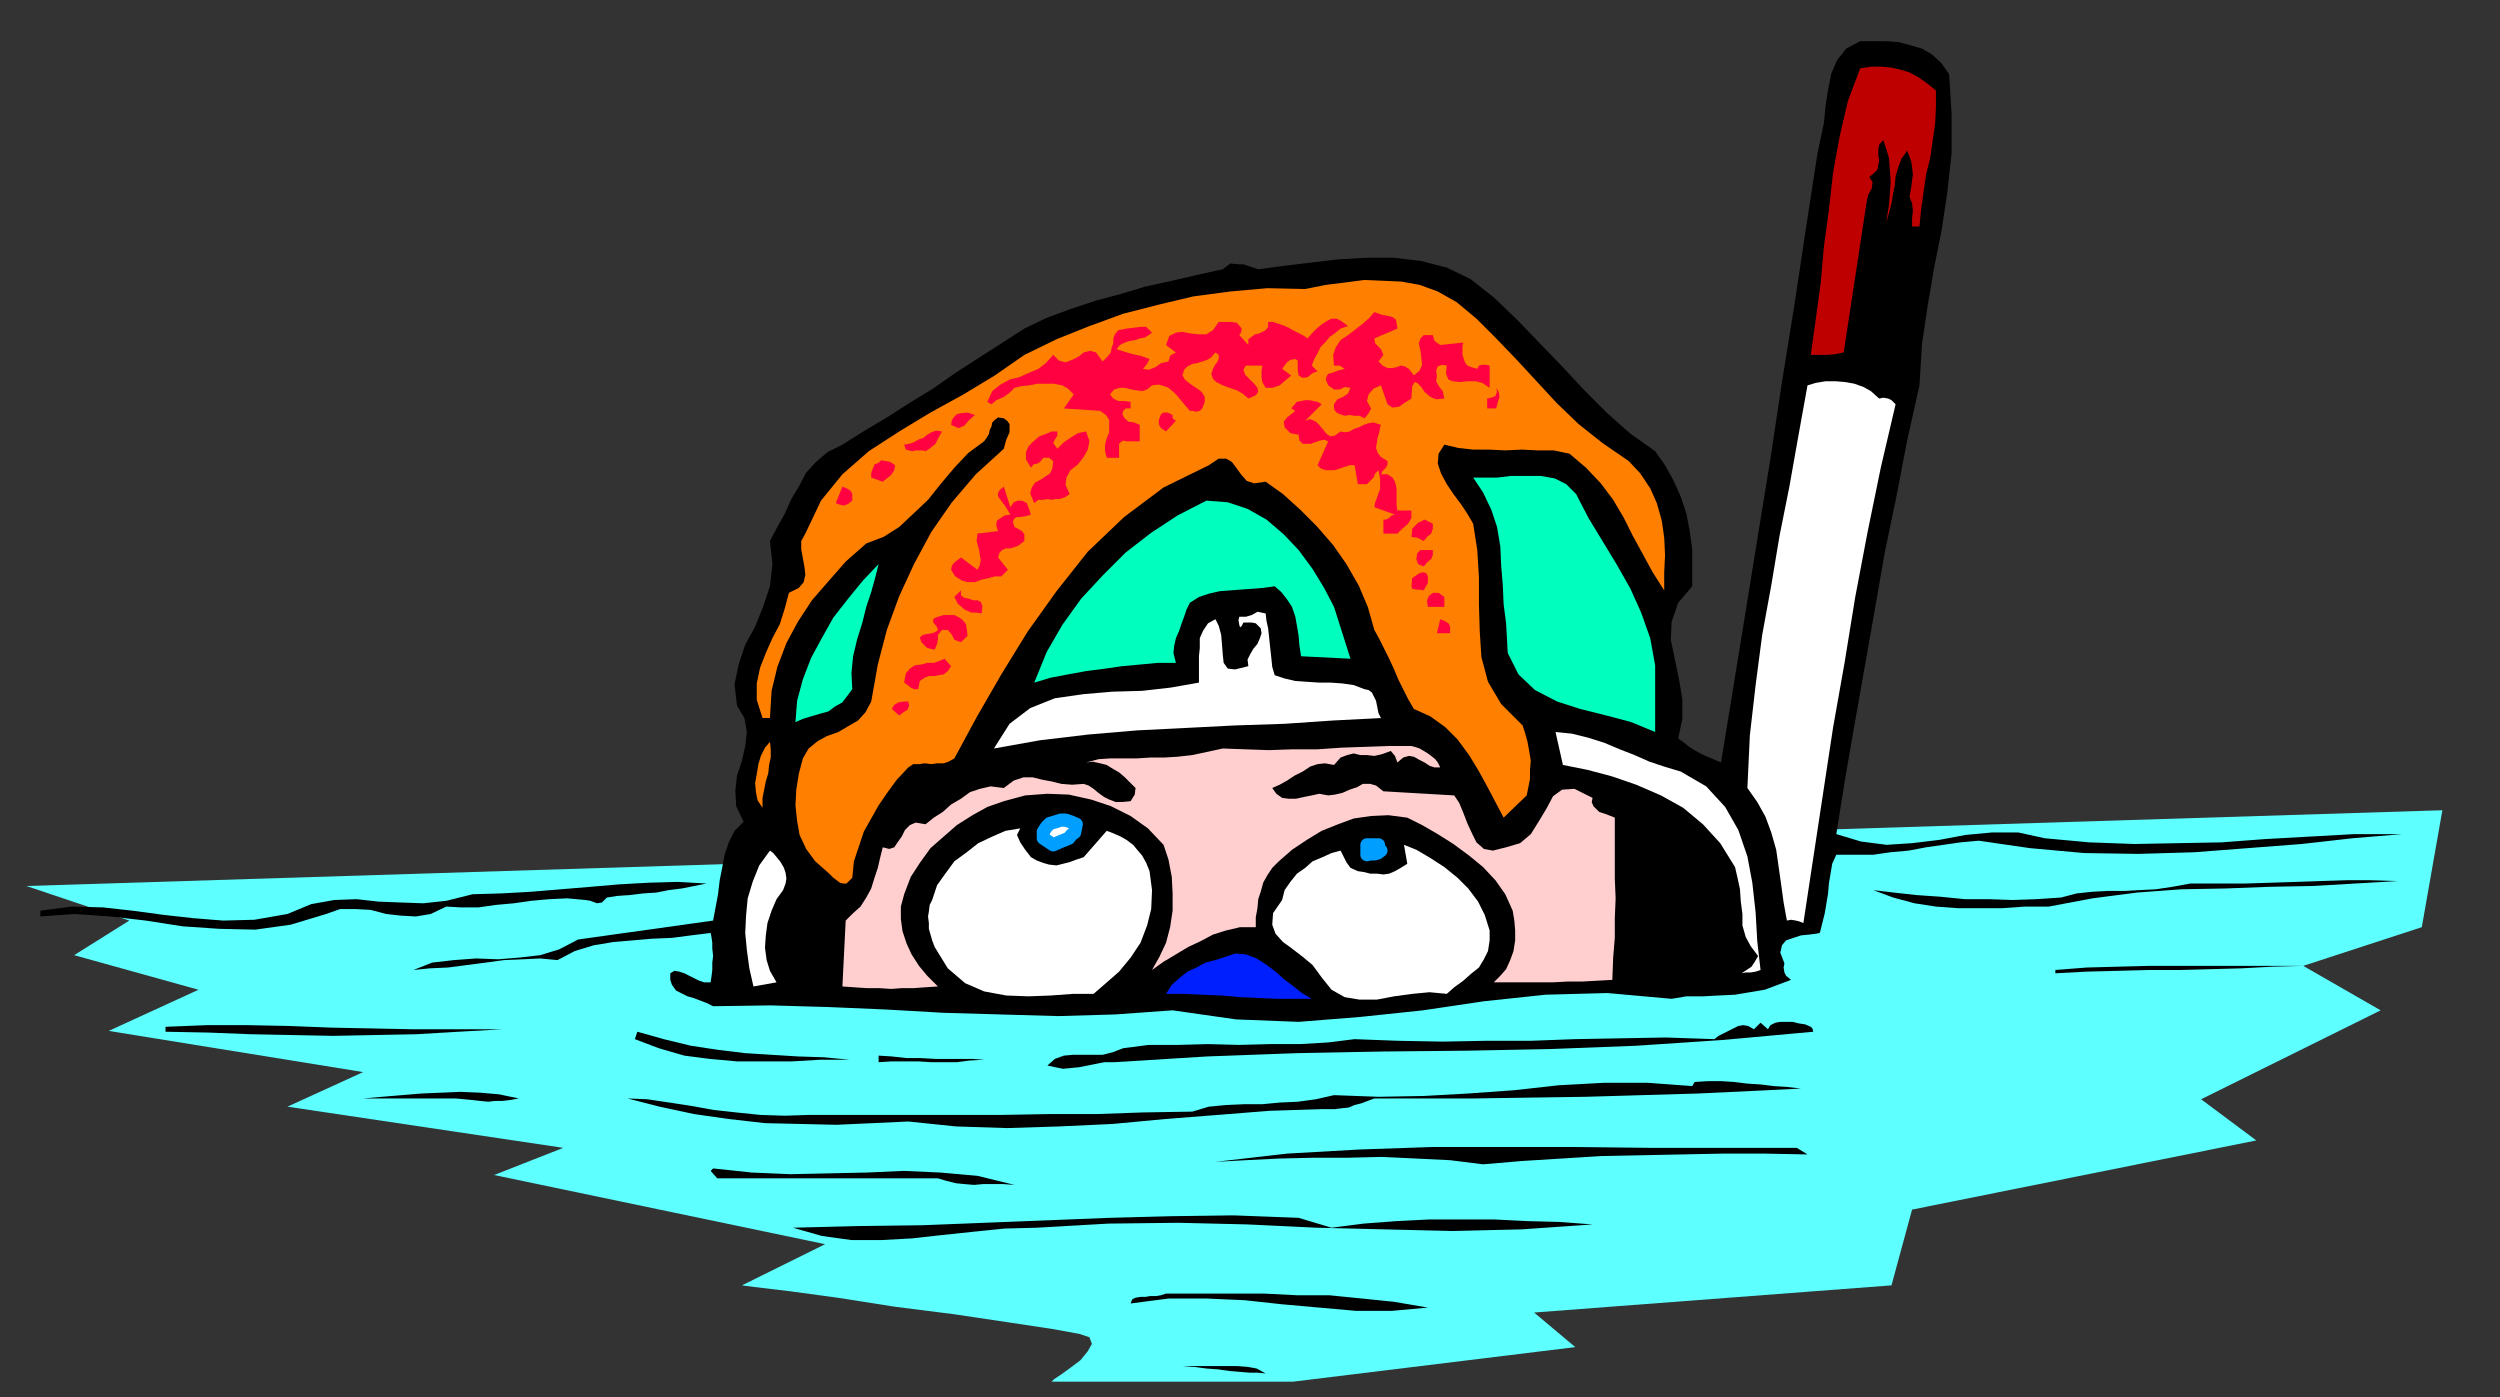 <?xml version="1.0" encoding="UTF-8" standalone="no"?>
<svg
   xmlns:dc="http://purl.org/dc/elements/1.1/"
   xmlns:cc="http://creativecommons.org/ns#"
   xmlns:rdf="http://www.w3.org/1999/02/22-rdf-syntax-ns#"
   xmlns:svg="http://www.w3.org/2000/svg"
   xmlns="http://www.w3.org/2000/svg"
   xmlns:sodipodi="http://sodipodi.sourceforge.net/DTD/sodipodi-0.dtd"
   xmlns:inkscape="http://www.inkscape.org/namespaces/inkscape"
   version="1.0"
   width="129.808mm"
   height="72.553mm"
   id="svg111"
   sodipodi:docname="GC001277.WMF">
  <rect width="100%" height="100%" fill="#333333" stroke="none"/>
  <sodipodi:namedview
     pagecolor="#ffffff"
     bordercolor="#666666"
     borderopacity="1"
     objecttolerance="10"
     gridtolerance="10"
     guidetolerance="10"
     inkscape:pageopacity="0"
     inkscape:pageshadow="2"
     inkscape:window-width="640"
     inkscape:window-height="480"
     id="namedview113" />
  <defs
     id="defs3">
    <pattern
       id="WMFhbasepattern"
       patternUnits="userSpaceOnUse"
       width="6"
       height="6"
       x="0"
       y="0" />
  </defs>
  <path
     style="fill:#5effff;fill-rule:evenodd;fill-opacity:1;stroke:none;"
     d="  M 5.171,173.873   L 479.305,159.006   L 475.265,181.952   L 451.995,189.547   L 467.185,198.273   L 431.956,215.725   L 442.784,223.804   L 375.235,237.378   L 371.195,252.245   L 301.06,257.577   L 309.14,264.364   L 253.712,271.151   L 206.363,271.151   L 206.848,270.666   L 208.302,269.696   L 210.08,268.404   L 212.019,266.949   L 213.473,265.172   L 214.281,263.718   L 213.797,262.425   L 211.857,261.778   L 206.525,260.809   L 197.96,259.516   L 187.133,257.9   L 175.659,256.446   L 164.347,254.668   L 154.813,253.376   L 148.025,252.568   L 145.601,252.245   L 161.923,244.165   L 96.96,230.591   L 110.534,225.259   L 56.398,217.179   L 71.266,210.392   L 21.331,202.313   L 38.946,194.233   L 14.544,187.446   L 25.371,180.659   L 5.171,173.873  z "
     id="path5" />
  <path
     style="fill:#000000;fill-rule:evenodd;fill-opacity:1;stroke:none;"
     d="  M 382.507,14.543   L 382.992,22.3   L 382.992,30.056   L 382.184,37.489   L 381.052,45.084   L 379.598,52.356   L 378.305,59.95   L 377.174,67.545   L 376.689,75.625   L 374.265,86.452   L 372.164,97.44   L 369.902,108.266   L 367.963,119.416   L 366.024,130.404   L 364.084,141.393   L 362.145,152.542   L 360.368,163.692   L 365.216,165.147   L 370.225,165.793   L 375.235,165.47   L 380.568,164.823   L 385.739,163.854   L 390.91,163.369   L 396.081,163.369   L 401.252,164.5   L 409.979,165.308   L 418.867,165.631   L 427.432,165.47   L 435.996,165.308   L 444.561,164.662   L 453.287,164.177   L 462.014,163.692   L 471.387,163.692   L 461.691,164.5   L 451.671,165.631   L 441.168,166.439   L 430.664,167.247   L 419.675,167.571   L 409.009,167.409   L 398.344,166.439   L 388.324,164.985   L 384.769,165.308   L 381.376,165.793   L 377.982,166.278   L 374.588,166.924   L 371.033,167.247   L 367.64,167.732   L 363.923,167.732   L 360.368,167.732   L 359.56,169.51   L 359.236,171.449   L 358.913,173.388   L 358.752,175.327   L 358.428,177.266   L 358.105,179.205   L 357.62,181.144   L 357.136,183.083   L 356.328,183.245   L 355.035,183.406   L 353.419,183.568   L 351.964,184.053   L 350.51,184.538   L 349.702,185.507   L 349.379,186.962   L 350.187,189.062   L 350.025,189.87   L 350.187,190.84   L 350.51,191.486   L 351.48,192.294   L 348.894,193.264   L 346.308,194.233   L 343.4,194.718   L 340.491,195.203   L 337.259,195.364   L 334.188,195.526   L 330.956,195.526   L 328.048,196.011   L 315.443,194.88   L 303.323,195.203   L 291.203,196.495   L 279.244,198.273   L 266.963,199.566   L 254.843,200.535   L 242.561,200.05   L 230.118,198.273   L 218.806,199.081   L 207.656,199.404   L 196.344,199.081   L 185.193,198.758   L 173.881,198.111   L 162.569,197.627   L 151.257,197.303   L 139.945,197.465   L 138.653,196.819   L 137.36,196.334   L 136.067,195.849   L 134.936,195.526   L 133.643,194.88   L 132.673,194.395   L 131.865,193.264   L 131.542,192.294   L 131.542,191.001   L 132.35,190.517   L 133.32,190.678   L 134.289,191.001   L 135.259,191.486   L 136.229,191.971   L 137.198,192.456   L 138.168,192.779   L 139.461,192.779   L 139.622,191.648   L 139.784,190.355   L 139.784,188.901   L 139.945,187.608   L 139.784,186.154   L 139.784,185.022   L 139.622,183.891   L 139.461,183.083   L 135.582,183.568   L 131.865,184.053   L 127.987,184.214   L 124.27,184.538   L 120.392,184.861   L 116.513,185.507   L 112.797,186.638   L 109.403,188.416   L 106.009,188.093   L 102.616,188.254   L 98.899,188.416   L 95.344,188.901   L 91.627,189.385   L 87.91,189.87   L 84.355,190.032   L 81.123,190.355   L 84.84,188.901   L 89.041,188.416   L 93.405,188.093   L 97.768,188.254   L 101.808,187.931   L 106.009,187.446   L 109.726,186.315   L 113.443,184.376   L 139.945,180.659   L 140.43,178.074   L 140.915,175.489   L 141.238,172.741   L 141.723,170.318   L 142.208,167.732   L 143.016,165.308   L 144.147,163.046   L 145.925,161.268   L 144.47,158.198   L 144.309,155.128   L 144.632,152.219   L 145.601,149.311   L 146.248,146.402   L 146.571,143.655   L 146.086,140.908   L 144.632,138.484   L 144.147,134.283   L 144.955,130.404   L 146.248,126.526   L 148.187,122.971   L 149.803,118.931   L 151.096,115.053   L 151.581,110.69   L 151.096,106.166   L 152.55,103.419   L 154.005,100.833   L 155.297,97.925   L 156.752,95.501   L 158.206,92.754   L 160.145,90.653   L 162.408,88.714   L 165.317,87.259   L 169.68,84.512   L 174.043,81.927   L 178.568,79.018   L 183.093,76.271   L 187.456,73.201   L 191.981,70.292   L 196.505,67.384   L 201.03,64.475   L 205.393,62.374   L 210.241,60.597   L 215.089,58.981   L 219.937,57.688   L 224.785,56.234   L 229.957,55.103   L 234.805,53.972   L 239.976,52.84   L 241.43,51.709   L 243.208,51.871   L 244.016,51.871   L 244.985,52.194   L 245.955,52.517   L 246.925,52.84   L 251.773,52.194   L 257.105,51.548   L 262.6,50.901   L 268.256,50.578   L 273.588,50.578   L 278.921,51.225   L 283.931,52.517   L 288.617,54.78   L 293.304,58.496   L 297.828,62.859   L 302.192,67.384   L 306.716,72.07   L 310.918,76.594   L 315.281,80.957   L 319.806,84.997   L 324.816,88.552   L 326.755,91.299   L 328.371,94.208   L 329.825,97.44   L 330.956,100.833   L 331.603,104.227   L 332.088,107.782   L 332.088,111.337   L 332.088,115.053   L 329.34,118.285   L 328.048,122.002   L 327.886,125.557   L 328.694,129.435   L 329.502,133.313   L 330.148,137.191   L 330.148,141.069   L 329.34,144.948   L 330.31,145.594   L 331.28,146.402   L 332.249,147.048   L 333.38,147.695   L 334.35,148.18   L 335.481,148.664   L 336.612,149.149   L 337.744,149.634   L 340.168,134.767   L 342.592,119.901   L 345.016,104.873   L 347.44,90.007   L 349.702,74.979   L 352.126,59.95   L 354.388,44.922   L 356.651,30.218   L 357.297,27.147   L 357.944,24.077   L 358.267,20.684   L 358.752,17.613   L 359.398,14.382   L 360.529,11.796   L 362.307,9.534   L 365.054,8.08   L 367.478,8.08   L 370.064,8.08   L 372.488,8.241   L 374.912,8.888   L 377.174,9.534   L 379.113,10.665   L 380.891,12.281   L 382.507,14.543  z "
     id="path7" />
  <path
     style="fill:#bf0000;fill-rule:evenodd;fill-opacity:1;stroke:none;"
     d="  M 379.921,17.775   L 379.921,21.007   L 379.76,24.239   L 379.275,27.632   L 378.79,31.026   L 377.982,34.257   L 377.497,37.651   L 377.012,41.044   L 376.689,44.438   L 375.235,44.438   L 375.235,42.822   L 375.396,41.367   L 375.235,39.913   L 374.75,38.62   L 374.912,37.651   L 375.073,36.681   L 375.235,35.389   L 375.396,34.257   L 375.235,32.803   L 375.073,31.672   L 374.588,30.379   L 374.265,29.571   L 373.134,31.187   L 372.488,32.965   L 372.003,34.581   L 371.841,36.358   L 371.518,37.974   L 371.195,39.913   L 370.71,41.691   L 370.225,43.63   L 370.387,42.175   L 370.71,40.236   L 370.872,37.974   L 371.033,35.712   L 370.872,33.288   L 370.71,31.026   L 370.064,28.925   L 369.579,27.471   L 368.771,28.44   L 368.609,29.41   L 368.609,30.379   L 368.771,31.51   L 368.609,32.318   L 368.448,33.288   L 367.801,33.934   L 366.832,34.742   L 367.478,35.712   L 367.316,37.004   L 366.67,38.136   L 366.347,39.428   L 361.822,69.161   L 360.206,69.484   L 358.59,69.646   L 356.812,69.646   L 355.358,69.646   L 356.328,62.698   L 357.297,55.588   L 357.944,48.316   L 358.913,41.206   L 359.721,33.934   L 361.014,26.824   L 362.63,19.876   L 365.054,13.412   L 367.155,13.089   L 369.256,13.089   L 371.195,13.251   L 373.134,13.735   L 374.75,14.22   L 376.528,15.19   L 378.144,16.321   L 379.921,17.775  z "
     id="path9" />
  <path
     style="fill:#ff8000;fill-rule:evenodd;fill-opacity:1;stroke:none;"
     d="  M 319.644,90.491   L 321.907,92.915   L 323.846,95.824   L 325.139,98.732   L 326.108,102.126   L 326.593,105.519   L 326.755,108.913   L 326.593,112.306   L 326.593,115.861   L 324.331,112.306   L 322.392,108.751   L 320.452,105.196   L 318.675,101.641   L 316.574,98.086   L 314.15,94.854   L 311.241,91.784   L 308.009,89.037   L 304.939,88.391   L 301.868,88.391   L 298.636,88.229   L 295.404,88.391   L 292.172,88.229   L 289.102,88.229   L 286.193,87.906   L 283.446,87.259   L 282.315,89.037   L 282.153,90.976   L 282.8,92.915   L 283.931,95.016   L 285.224,96.955   L 286.678,98.894   L 287.971,100.833   L 289.102,102.772   L 289.91,107.943   L 290.233,113.276   L 290.233,118.608   L 290.395,123.941   L 290.718,128.95   L 292.011,133.798   L 294.596,138.161   L 298.798,142.362   L 299.283,143.817   L 299.768,145.594   L 300.091,147.372   L 300.414,149.311   L 300.252,151.088   L 300.252,152.866   L 299.929,154.482   L 299.606,156.098   L 295.081,160.46   L 293.465,157.39   L 291.849,154.32   L 290.072,151.088   L 288.294,148.18   L 286.032,145.109   L 283.608,142.685   L 280.699,140.585   L 277.467,139.13   L 276.336,137.191   L 275.366,135.252   L 274.396,133.313   L 273.588,131.374   L 272.619,129.273   L 271.649,127.334   L 270.68,125.395   L 269.71,123.618   L 268.417,119.093   L 266.64,114.892   L 264.216,110.69   L 261.63,106.974   L 258.398,103.257   L 255.166,100.025   L 251.773,96.955   L 248.379,94.531   L 246.117,94.854   L 244.662,94.37   L 243.531,93.077   L 242.723,91.946   L 241.753,90.653   L 240.622,90.007   L 239.168,90.007   L 237.229,91.299   L 228.341,95.662   L 220.584,101.48   L 213.473,108.266   L 207.333,116.023   L 201.677,123.941   L 196.505,132.344   L 191.657,140.746   L 187.294,148.826   L 186.163,149.472   L 185.193,149.795   L 183.901,149.795   L 182.769,149.957   L 181.477,149.795   L 180.345,149.957   L 179.214,149.957   L 178.245,150.603   L 175.982,153.027   L 174.205,155.451   L 172.427,158.037   L 170.973,160.622   L 169.518,163.208   L 168.549,166.116   L 167.579,169.025   L 167.256,172.257   L 166.609,172.903   L 166.125,173.388   L 165.478,173.388   L 164.832,173.226   L 163.539,172.257   L 162.731,171.449   L 159.984,169.025   L 158.206,166.601   L 156.913,163.854   L 156.429,161.107   L 156.105,158.037   L 156.267,154.966   L 156.752,151.896   L 157.56,148.826   L 158.691,146.887   L 160.469,145.432   L 162.246,144.463   L 164.509,143.655   L 166.448,142.524   L 168.387,141.393   L 169.841,139.777   L 170.973,137.676   L 172.265,130.404   L 174.043,123.618   L 176.467,116.992   L 179.376,110.69   L 182.769,104.388   L 186.809,98.571   L 191.496,93.077   L 196.99,88.067   L 197.475,86.29   L 198.121,84.836   L 198.121,83.866   L 198.121,83.22   L 197.637,82.573   L 196.99,82.089   L 195.859,81.927   L 195.213,82.412   L 194.728,82.897   L 194.566,83.704   L 194.243,84.351   L 194.081,85.159   L 193.597,85.967   L 193.112,86.613   L 190.041,88.875   L 187.294,91.784   L 184.709,94.854   L 182.123,98.086   L 179.214,100.833   L 176.467,103.419   L 173.397,105.358   L 170.003,106.65   L 165.963,110.205   L 162.569,114.084   L 159.337,117.8   L 156.59,122.002   L 154.328,126.203   L 152.55,130.889   L 151.419,135.575   L 151.096,140.908   L 149.641,140.908   L 148.51,137.353   L 148.51,134.121   L 149.157,131.051   L 150.288,128.142   L 151.581,125.234   L 153.035,122.486   L 154.005,119.416   L 154.813,116.346   L 156.752,115.376   L 157.721,114.245   L 158.045,112.791   L 157.883,111.337   L 157.56,109.559   L 157.237,107.782   L 157.237,106.166   L 158.045,104.711   L 161.115,98.248   L 165.317,93.077   L 170.488,88.552   L 176.467,84.674   L 182.608,80.957   L 189.072,77.402   L 195.213,73.686   L 201.03,69.646   L 207.333,66.576   L 213.797,63.99   L 220.422,61.566   L 227.371,59.789   L 234.158,58.173   L 241.43,57.203   L 248.702,56.557   L 256.136,56.719   L 260.176,55.911   L 264.054,55.426   L 267.771,54.941   L 271.488,55.103   L 275.043,55.264   L 278.598,55.911   L 282.153,57.203   L 285.87,59.304   L 289.748,62.536   L 293.627,66.414   L 297.505,70.454   L 301.545,74.817   L 305.424,79.018   L 309.787,83.22   L 314.473,86.936   L 319.644,90.491  z "
     id="path11" />
  <path
     style="fill:#ff0040;fill-rule:evenodd;fill-opacity:1;stroke:none;"
     d="  M 274.235,64.475   L 269.71,66.414   L 269.872,67.384   L 270.518,68.03   L 271.003,68.515   L 271.488,69.646   L 270.518,70.939   L 271.326,71.747   L 272.296,72.231   L 273.104,72.231   L 274.073,72.07   L 274.881,71.747   L 275.689,71.908   L 276.497,72.393   L 277.467,73.686   L 278.598,72.716   L 279.083,71.585   L 278.921,70.131   L 278.76,68.838   L 278.436,67.384   L 278.76,66.414   L 279.406,65.768   L 281.184,65.768   L 281.507,66.899   L 282.638,67.707   L 287.163,67.222   L 287.001,67.868   L 287.001,68.838   L 287.001,69.646   L 287.324,70.616   L 287.486,71.1   L 287.971,71.747   L 288.779,72.07   L 289.91,72.393   L 290.233,71.747   L 290.88,71.585   L 291.526,71.585   L 292.334,71.747   L 292.334,76.11   L 290.88,75.14   L 289.587,74.817   L 287.971,74.817   L 286.516,74.979   L 285.062,74.817   L 284.254,74.494   L 283.769,73.363   L 283.931,71.747   L 282.961,71.585   L 282.153,71.908   L 281.83,72.716   L 281.992,73.686   L 281.83,74.817   L 282.476,75.948   L 283.123,76.756   L 283.446,78.21   L 281.83,78.372   L 280.699,77.887   L 279.568,76.918   L 278.921,75.948   L 278.113,75.14   L 277.628,74.979   L 277.144,75.786   L 276.982,78.21   L 275.689,79.018   L 274.558,79.826   L 273.265,79.988   L 272.296,79.341   L 271.003,75.625   L 269.548,76.271   L 268.579,77.402   L 268.256,78.695   L 269.064,80.149   L 268.579,81.119   L 267.771,82.089   L 266.801,81.604   L 265.832,81.604   L 264.862,81.442   L 263.892,81.604   L 262.923,81.281   L 262.276,80.957   L 261.792,80.311   L 261.792,79.341   L 262.438,78.372   L 263.569,77.887   L 264.539,77.241   L 265.024,76.11   L 263.892,75.948   L 262.923,76.433   L 261.792,76.433   L 260.661,75.625   L 260.176,74.494   L 260.337,73.847   L 260.661,73.363   L 261.307,73.201   L 262.6,72.716   L 263.892,72.393   L 262.923,71.747   L 261.792,71.747   L 261.63,69.646   L 262.115,68.192   L 263.084,66.737   L 264.539,65.768   L 265.993,64.637   L 267.448,63.506   L 268.74,62.374   L 269.71,61.243   L 271.003,61.728   L 272.619,62.051   L 273.265,62.213   L 273.912,62.698   L 274.073,63.344   L 274.235,64.475  z "
     id="path13" />
  <path
     style="fill:#ff0040;fill-rule:evenodd;fill-opacity:1;stroke:none;"
     d="  M 264.539,63.99   L 263.084,64.475   L 262.115,65.283   L 260.984,66.091   L 260.176,67.061   L 259.206,68.03   L 258.56,69.323   L 257.913,70.454   L 257.429,71.747   L 258.56,72.878   L 257.59,73.201   L 256.621,74.009   L 255.651,74.171   L 254.843,73.686   L 254.681,72.716   L 254.681,71.747   L 254.681,70.777   L 254.197,70.454   L 253.227,70.616   L 252.581,71.1   L 252.096,71.747   L 251.611,72.393   L 253.389,73.686   L 252.257,74.655   L 251.126,75.625   L 249.672,76.11   L 248.379,76.11   L 247.733,74.979   L 247.571,74.009   L 247.571,72.716   L 247.733,71.747   L 244.501,71.747   L 244.016,72.555   L 244.339,73.524   L 245.147,74.332   L 246.117,75.302   L 246.763,76.11   L 246.925,76.918   L 246.44,77.564   L 244.985,78.21   L 243.854,77.241   L 242.723,76.594   L 241.269,76.11   L 239.976,75.625   L 238.683,74.979   L 238.037,74.332   L 237.713,73.363   L 238.037,72.393   L 238.36,71.747   L 238.845,71.1   L 239.168,70.454   L 239.168,69.646   L 238.521,69.161   L 237.713,70.131   L 236.905,70.616   L 235.936,70.939   L 234.966,71.262   L 233.997,71.424   L 233.027,71.908   L 232.381,72.555   L 232.057,73.686   L 232.542,74.494   L 233.512,75.302   L 234.481,75.948   L 235.451,76.594   L 235.936,77.079   L 236.421,77.887   L 236.421,78.857   L 235.936,80.149   L 235.451,80.634   L 234.805,80.796   L 233.997,80.634   L 233.512,80.634   L 232.542,79.503   L 231.734,78.534   L 230.926,77.564   L 230.28,76.918   L 229.31,76.11   L 228.502,75.786   L 227.371,75.463   L 226.078,75.625   L 225.109,76.433   L 224.139,76.756   L 223.008,76.594   L 222.038,76.433   L 220.745,76.11   L 219.776,76.11   L 218.645,76.433   L 217.837,77.402   L 218.483,78.21   L 219.453,78.695   L 220.584,78.695   L 221.877,78.857   L 221.877,80.149   L 220.907,80.149   L 220.422,80.634   L 220.261,81.281   L 220.584,81.927   L 220.907,82.25   L 221.392,82.735   L 222.523,82.897   L 223.654,83.381   L 223.654,86.613   L 222.361,86.613   L 221.069,86.613   L 220.422,86.452   L 219.937,86.775   L 219.614,87.098   L 219.614,88.067   L 219.614,89.845   L 217.19,89.845   L 216.867,88.552   L 216.867,87.259   L 217.19,85.967   L 217.675,84.836   L 217.675,83.543   L 217.675,82.412   L 217.029,81.442   L 215.897,80.634   L 208.787,80.149   L 210.726,77.402   L 209.595,76.271   L 208.464,75.625   L 206.848,75.302   L 205.393,75.302   L 203.616,75.302   L 202,75.625   L 200.384,75.786   L 199.091,76.11   L 198.121,77.079   L 196.99,77.887   L 195.536,78.534   L 194.566,79.341   L 193.758,78.857   L 194.728,76.756   L 196.344,75.463   L 198.121,74.494   L 200.061,74.009   L 201.838,73.201   L 203.777,72.393   L 205.232,71.262   L 206.686,69.646   L 207.817,70.777   L 209.11,71.1   L 210.403,70.616   L 211.696,69.969   L 212.665,69.161   L 213.958,68.838   L 215.089,69.161   L 216.382,70.939   L 217.352,69.969   L 217.998,69.161   L 218.16,68.192   L 218.483,67.384   L 218.483,66.414   L 218.806,65.606   L 219.453,64.798   L 221.069,64.475   L 222.523,64.313   L 223.816,64.152   L 224.947,64.152   L 226.078,65.283   L 225.432,65.768   L 224.624,66.253   L 223.654,66.414   L 222.846,66.737   L 221.715,66.899   L 220.745,67.222   L 219.776,67.707   L 219.129,68.515   L 220.584,69   L 222.2,69.484   L 223.816,69.808   L 225.593,70.454   L 225.109,71.424   L 224.301,72.393   L 225.432,72.555   L 226.725,72.07   L 227.856,71.262   L 229.31,70.939   L 229.633,69.808   L 230.765,69.161   L 228.825,67.707   L 229.472,65.929   L 230.765,65.283   L 232.057,65.121   L 233.673,65.445   L 235.128,65.606   L 236.744,65.606   L 238.037,64.798   L 239.168,63.182   L 240.299,63.182   L 241.592,63.182   L 242.723,63.344   L 243.693,64.475   L 243.531,65.283   L 243.208,65.768   L 244.985,67.707   L 244.985,66.576   L 245.632,66.091   L 246.278,65.606   L 247.086,65.445   L 247.733,65.121   L 248.379,64.798   L 248.864,64.152   L 248.864,63.182   L 249.833,63.182   L 250.803,63.506   L 251.773,63.829   L 252.904,64.313   L 253.712,64.798   L 254.681,65.283   L 255.651,65.768   L 256.621,66.414   L 257.429,65.445   L 258.398,64.475   L 259.368,63.667   L 260.337,63.021   L 261.307,62.536   L 262.276,62.536   L 263.246,63.021   L 264.539,63.99  z "
     id="path15" />
  <path
     style="fill:#ffffff;fill-rule:evenodd;fill-opacity:1;stroke:none;"
     d="  M 372.003,79.341   L 369.094,91.784   L 366.508,104.388   L 364.084,117.154   L 361.984,130.081   L 359.721,142.847   L 357.782,155.613   L 355.843,168.378   L 353.904,181.144   L 353.096,180.821   L 352.449,180.659   L 351.48,180.498   L 350.672,180.659   L 350.025,177.104   L 349.54,173.549   L 349.056,170.156   L 348.571,166.763   L 347.601,163.369   L 346.47,160.299   L 344.854,157.39   L 342.915,154.643   L 343.4,144.301   L 344.531,134.444   L 345.824,124.587   L 347.601,114.892   L 349.217,105.196   L 351.156,95.501   L 352.934,85.482   L 354.712,75.625   L 356.328,75.14   L 358.267,74.817   L 360.206,74.817   L 362.145,74.979   L 363.923,75.302   L 365.7,75.948   L 367.155,76.756   L 368.771,78.21   L 369.579,78.049   L 370.548,78.21   L 371.195,78.534   L 372.003,79.341  z "
     id="path17" />
  <path
     style="fill:#ff0040;fill-rule:evenodd;fill-opacity:1;stroke:none;"
     d="  M 293.627,80.149   L 291.849,80.149   L 291.849,78.21   L 292.657,78.049   L 293.465,77.726   L 293.788,76.918   L 293.627,76.11   L 294.112,76.918   L 294.273,77.887   L 293.95,78.857   L 293.627,80.149  z "
     id="path19" />
  <path
     style="fill:#ff0040;fill-rule:evenodd;fill-opacity:1;stroke:none;"
     d="  M 259.368,79.341   L 256.136,82.573   L 257.105,82.25   L 258.237,82.735   L 258.883,83.381   L 259.691,84.351   L 260.337,85.159   L 261.145,85.644   L 261.953,85.482   L 263.084,84.674   L 263.892,84.836   L 264.862,84.674   L 265.67,84.189   L 266.64,83.866   L 267.609,83.381   L 268.579,83.058   L 269.548,82.897   L 271.003,83.381   L 270.841,83.866   L 270.68,84.836   L 270.356,85.805   L 270.195,86.936   L 270.033,87.906   L 270.356,88.875   L 271.003,89.683   L 272.296,90.491   L 272.296,91.138   L 271.972,91.784   L 271.326,92.43   L 271.003,93.077   L 272.296,93.077   L 273.265,93.723   L 273.75,94.531   L 274.073,95.824   L 274.073,96.793   L 274.073,98.086   L 274.073,99.217   L 274.235,100.187   L 276.982,100.187   L 276.982,101.641   L 276.336,102.772   L 275.204,103.742   L 274.235,104.711   L 271.488,104.711   L 271.488,101.964   L 271.972,101.964   L 272.619,101.641   L 273.104,101.156   L 273.75,100.995   L 269.71,99.54   L 269.872,98.571   L 270.195,97.763   L 270.518,96.793   L 270.841,95.985   L 270.841,95.016   L 270.841,94.046   L 270.68,93.077   L 270.518,92.269   L 269.872,92.915   L 269.548,93.723   L 268.902,94.37   L 268.256,95.016   L 266.478,95.016   L 265.832,91.299   L 264.862,91.299   L 263.892,91.622   L 262.923,91.946   L 261.953,92.269   L 260.984,92.269   L 260.176,92.269   L 259.206,91.946   L 258.56,91.299   L 260.661,86.613   L 259.853,86.29   L 259.045,86.452   L 258.075,86.775   L 257.267,87.098   L 256.297,87.098   L 255.651,87.098   L 255.005,86.452   L 254.843,85.32   L 253.227,84.997   L 252.096,83.866   L 251.934,82.735   L 252.581,81.927   L 253.389,81.281   L 254.197,80.634   L 253.389,80.149   L 254.52,78.857   L 256.136,78.534   L 256.944,78.534   L 257.752,78.695   L 258.56,78.857   L 259.368,79.341  z "
     id="path21" />
  <path
     style="fill:#ff0040;fill-rule:evenodd;fill-opacity:1;stroke:none;"
     d="  M 191.334,81.442   L 190.203,82.412   L 189.233,83.543   L 188.102,84.028   L 186.648,83.381   L 186.809,82.412   L 187.294,81.765   L 187.779,81.281   L 188.425,81.119   L 189.88,80.957   L 191.334,81.442  z "
     id="path23" />
  <path
     style="fill:#ff0040;fill-rule:evenodd;fill-opacity:1;stroke:none;"
     d="  M 230.118,81.442   L 230.118,82.089   L 230.765,82.573   L 228.825,84.674   L 227.856,84.028   L 227.533,83.543   L 227.371,82.735   L 227.533,82.089   L 227.856,81.281   L 228.341,80.957   L 229.149,80.957   L 230.118,81.442  z "
     id="path25" />
  <path
     style="fill:#ff0040;fill-rule:evenodd;fill-opacity:1;stroke:none;"
     d="  M 184.87,84.674   L 184.224,85.805   L 183.577,87.098   L 182.608,87.906   L 181.638,88.552   L 181.153,88.391   L 180.507,88.391   L 179.699,88.391   L 179.053,88.552   L 177.76,88.229   L 177.437,87.259   L 178.406,87.098   L 179.376,86.775   L 180.184,86.29   L 181.153,85.967   L 181.961,85.32   L 182.769,84.836   L 183.739,84.512   L 184.87,84.674  z "
     id="path27" />
  <path
     style="fill:#ff0040;fill-rule:evenodd;fill-opacity:1;stroke:none;"
     d="  M 207.494,84.674   L 207.494,85.482   L 207.009,86.29   L 206.686,86.936   L 207.494,88.067   L 208.787,86.775   L 210.241,85.805   L 211.534,84.997   L 213.15,84.674   L 213.797,86.613   L 213.473,88.229   L 212.665,89.683   L 211.534,91.138   L 210.08,92.269   L 209.272,93.723   L 209.11,95.177   L 209.918,96.955   L 208.949,97.601   L 207.979,97.925   L 207.171,97.925   L 206.363,98.086   L 205.555,97.925   L 204.747,98.086   L 203.777,98.086   L 202.969,98.732   L 202.161,96.793   L 202.485,95.662   L 203.131,94.693   L 204.101,94.208   L 205.07,93.562   L 206.04,92.915   L 206.525,91.946   L 206.686,90.491   L 205.878,89.845   L 204.747,89.845   L 204.101,90.653   L 203.616,90.976   L 202.808,91.138   L 202.323,91.784   L 201.353,90.168   L 201.353,88.714   L 201.838,87.583   L 202.808,86.613   L 203.939,85.644   L 205.232,85.159   L 206.363,84.674   L 207.494,84.674  z "
     id="path29" />
  <path
     style="fill:#ff0040;fill-rule:evenodd;fill-opacity:1;stroke:none;"
     d="  M 175.659,91.299   L 175.497,92.269   L 174.851,93.238   L 174.043,93.885   L 173.235,94.531   L 170.973,93.723   L 170.973,92.754   L 171.296,91.946   L 171.619,91.138   L 172.427,90.814   L 172.912,90.33   L 173.881,90.491   L 174.689,90.653   L 175.659,91.299  z "
     id="path31" />
  <path
     style="fill:#00ffbf;fill-rule:evenodd;fill-opacity:1;stroke:none;"
     d="  M 309.302,96.955   L 311.726,101.641   L 314.473,106.166   L 317.22,110.69   L 319.968,115.538   L 322.068,120.224   L 323.846,125.234   L 324.816,130.566   L 324.816,136.545   L 324.816,143.655   L 320.129,141.716   L 315.281,140.423   L 310.11,139.13   L 305.585,137.676   L 301.222,135.414   L 297.99,132.344   L 295.889,128.142   L 295.566,122.325   L 295.081,118.608   L 294.92,114.892   L 294.596,111.013   L 294.435,107.297   L 293.788,103.419   L 292.657,100.025   L 291.041,96.632   L 289.102,93.723   L 291.203,93.723   L 293.788,93.723   L 296.536,93.4   L 299.606,93.4   L 302.353,93.4   L 305.1,93.885   L 307.363,95.016   L 309.302,96.955  z "
     id="path33" />
  <path
     style="fill:#ff0040;fill-rule:evenodd;fill-opacity:1;stroke:none;"
     d="  M 167.256,98.248   L 166.448,98.894   L 165.64,99.217   L 164.832,99.056   L 164.024,98.732   L 165.317,95.501   L 166.125,95.824   L 166.933,96.309   L 167.256,96.955   L 167.256,98.248  z "
     id="path35" />
  <path
     style="fill:#ff0040;fill-rule:evenodd;fill-opacity:1;stroke:none;"
     d="  M 198.283,99.54   L 198.929,98.571   L 199.737,98.248   L 200.545,98.248   L 201.515,98.732   L 202.323,100.995   L 201.192,101.318   L 199.899,101.48   L 199.414,101.48   L 198.929,101.964   L 198.768,102.449   L 199.091,103.419   L 199.737,103.742   L 200.545,104.227   L 201.03,104.873   L 201.03,106.166   L 199.737,107.135   L 198.283,107.62   L 197.313,107.62   L 196.667,107.943   L 196.182,108.428   L 195.859,109.398   L 197.798,111.821   L 196.505,113.114   L 195.213,113.114   L 194.081,113.437   L 192.627,113.761   L 191.334,114.245   L 189.88,114.245   L 188.749,113.922   L 187.456,113.114   L 186.648,111.821   L 186.809,111.013   L 187.294,110.367   L 187.941,109.882   L 188.587,109.398   L 191.819,111.821   L 192.304,110.852   L 192.465,109.882   L 192.304,108.913   L 192.142,107.943   L 191.657,106.166   L 191.819,104.711   L 195.859,104.227   L 195.536,103.257   L 195.536,102.611   L 195.697,102.126   L 196.182,101.803   L 197.152,101.156   L 198.283,100.995   L 197.313,99.379   L 196.344,98.086   L 195.859,97.44   L 195.859,96.793   L 196.182,96.147   L 196.99,95.501   L 198.283,99.54  z "
     id="path37" />
  <path
     style="fill:#00ffbf;fill-rule:evenodd;fill-opacity:1;stroke:none;"
     d="  M 261.792,119.093   L 265.024,129.273   L 255.328,128.789   L 255.005,126.688   L 254.843,124.749   L 254.52,122.81   L 254.197,121.032   L 253.55,119.093   L 252.581,117.639   L 251.449,116.184   L 250.157,115.053   L 247.894,115.376   L 245.793,115.538   L 243.531,115.7   L 241.43,115.861   L 239.329,116.023   L 237.229,116.508   L 235.289,117.154   L 233.512,118.285   L 232.865,119.578   L 232.381,121.032   L 231.896,122.325   L 231.411,123.779   L 230.765,125.234   L 230.441,126.688   L 230.28,128.142   L 230.765,130.081   L 227.209,130.081   L 223.816,130.404   L 220.261,130.728   L 216.867,131.212   L 213.15,131.697   L 209.595,132.344   L 206.201,132.99   L 202.969,133.959   L 205.393,127.981   L 208.464,122.648   L 212.181,117.477   L 216.382,112.953   L 220.907,108.428   L 225.917,104.55   L 231.088,101.156   L 236.744,98.248   L 240.945,98.571   L 244.824,99.864   L 248.541,101.964   L 251.934,104.873   L 254.843,107.943   L 257.59,111.66   L 259.853,115.376   L 261.792,119.093  z "
     id="path39" />
  <path
     style="fill:#ff0040;fill-rule:evenodd;fill-opacity:1;stroke:none;"
     d="  M 281.184,102.772   L 281.184,103.742   L 280.86,104.711   L 280.052,105.358   L 279.406,106.166   L 278.113,105.519   L 276.982,105.358   L 277.144,103.742   L 278.275,102.611   L 279.568,101.964   L 281.184,102.772  z "
     id="path41" />
  <path
     style="fill:#ff0040;fill-rule:evenodd;fill-opacity:1;stroke:none;"
     d="  M 281.184,107.943   L 281.184,108.913   L 280.86,109.721   L 280.052,110.367   L 279.406,111.175   L 278.275,110.69   L 277.952,109.721   L 278.113,108.59   L 278.76,107.943   L 281.184,107.943  z "
     id="path43" />
  <path
     style="fill:#00ffbf;fill-rule:evenodd;fill-opacity:1;stroke:none;"
     d="  M 167.256,135.252   L 166.286,136.545   L 165.317,137.838   L 163.862,138.646   L 162.569,139.615   L 160.792,140.1   L 159.176,140.585   L 157.56,141.069   L 156.105,141.716   L 156.429,137.514   L 157.56,133.313   L 159.176,129.112   L 161.277,125.234   L 163.539,121.194   L 166.448,117.477   L 169.357,113.922   L 172.427,110.69   L 171.781,113.276   L 170.973,116.184   L 170.003,119.093   L 169.195,122.325   L 168.225,125.395   L 167.417,128.789   L 167.094,132.02   L 167.256,135.252  z "
     id="path45" />
  <path
     style="fill:#ff0040;fill-rule:evenodd;fill-opacity:1;stroke:none;"
     d="  M 280.214,114.407   L 279.729,115.215   L 279.406,115.861   L 278.598,115.7   L 277.952,115.7   L 277.144,115.538   L 276.982,115.053   L 277.144,113.437   L 278.598,112.468   L 279.244,112.306   L 279.891,112.468   L 280.214,113.114   L 280.214,114.407  z "
     id="path47" />
  <path
     style="fill:#ff0040;fill-rule:evenodd;fill-opacity:1;stroke:none;"
     d="  M 192.627,120.386   L 191.657,120.224   L 190.688,120.224   L 189.88,119.901   L 189.233,119.578   L 187.941,118.447   L 187.294,117.154   L 188.587,115.861   L 188.587,116.831   L 189.233,117.316   L 190.041,117.477   L 191.011,117.8   L 191.819,117.8   L 192.465,118.123   L 192.789,118.931   L 192.627,120.386  z "
     id="path49" />
  <path
     style="fill:#ff0040;fill-rule:evenodd;fill-opacity:1;stroke:none;"
     d="  M 283.446,117.154   L 283.446,119.093   L 280.214,119.093   L 280.052,117.962   L 280.214,117.316   L 280.537,116.831   L 281.184,116.346   L 282.315,116.346   L 283.446,117.154  z "
     id="path51" />
  <path
     style="fill:#ffffff;fill-rule:evenodd;fill-opacity:1;stroke:none;"
     d="  M 250.157,132.505   L 252.096,133.151   L 254.197,133.636   L 256.459,133.798   L 258.883,133.959   L 261.145,133.959   L 263.408,134.121   L 265.67,134.444   L 267.771,135.252   L 268.579,135.414   L 269.225,135.899   L 269.548,136.545   L 270.033,137.514   L 270.195,138.322   L 270.356,139.13   L 270.518,139.938   L 271.003,140.908   L 261.63,141.393   L 252.096,142.039   L 242.4,142.362   L 232.865,142.847   L 223.169,143.332   L 213.635,144.14   L 204.101,145.271   L 195.051,146.887   L 198.121,142.039   L 202.161,138.969   L 207.009,137.03   L 212.665,136.222   L 218.321,135.737   L 224.139,135.575   L 229.795,134.929   L 235.289,133.959   L 235.289,132.344   L 235.289,130.566   L 235.289,128.789   L 235.451,127.173   L 235.451,125.234   L 236.097,123.779   L 237.067,122.325   L 238.521,121.517   L 239.168,122.81   L 239.653,124.587   L 239.814,126.526   L 239.976,128.627   L 240.137,130.081   L 240.945,131.212   L 242.4,131.374   L 244.985,130.728   L 244.824,129.435   L 245.309,128.465   L 245.955,127.334   L 246.763,126.365   L 247.248,125.234   L 247.571,124.264   L 247.409,123.294   L 246.44,122.325   L 245.632,122.163   L 244.824,122.163   L 244.016,122.163   L 243.693,122.81   L 243.369,123.133   L 243.208,122.648   L 243.046,121.678   L 243.208,121.032   L 244.501,121.032   L 245.632,120.709   L 246.763,120.063   L 248.379,120.386   L 248.541,121.84   L 248.864,123.294   L 249.025,124.749   L 249.187,126.365   L 249.349,127.819   L 249.51,129.273   L 249.672,130.889   L 250.157,132.505  z "
     id="path53" />
  <path
     style="fill:#ff0040;fill-rule:evenodd;fill-opacity:1;stroke:none;"
     d="  M 189.88,124.749   L 188.587,126.041   L 187.294,125.557   L 186.809,124.587   L 186.001,123.618   L 184.87,123.618   L 184.062,124.587   L 184.062,125.557   L 183.901,126.365   L 183.416,127.496   L 181.961,127.173   L 180.83,126.041   L 180.507,125.072   L 181.153,124.587   L 181.961,124.426   L 182.931,124.264   L 183.739,123.941   L 184.062,123.618   L 183.901,123.133   L 183.739,122.81   L 183.254,122.325   L 183.093,121.84   L 183.254,121.355   L 184.062,121.032   L 185.193,120.709   L 186.325,120.709   L 187.294,120.709   L 188.264,121.194   L 188.91,121.678   L 189.557,122.486   L 189.718,123.456   L 189.88,124.749  z "
     id="path55" />
  <path
     style="fill:#ff0040;fill-rule:evenodd;fill-opacity:1;stroke:none;"
     d="  M 284.577,124.264   L 281.992,124.264   L 282.638,121.517   L 283.446,121.84   L 284.254,122.325   L 284.577,122.971   L 284.577,124.264  z "
     id="path57" />
  <path
     style="fill:#ff0040;fill-rule:evenodd;fill-opacity:1;stroke:none;"
     d="  M 186.648,130.728   L 186.001,131.697   L 185.193,132.344   L 184.224,132.505   L 183.416,132.667   L 182.285,132.667   L 181.477,132.99   L 180.507,133.636   L 180.184,135.252   L 179.376,135.252   L 178.729,134.929   L 177.921,134.283   L 177.437,133.959   L 177.76,132.182   L 178.568,131.212   L 179.537,130.566   L 180.83,130.404   L 181.961,130.081   L 183.254,130.081   L 184.224,129.758   L 185.355,129.273   L 186.648,130.728  z "
     id="path59" />
  <path
     style="fill:#ff0040;fill-rule:evenodd;fill-opacity:1;stroke:none;"
     d="  M 178.245,137.676   L 178.406,138.484   L 178.083,139.292   L 177.275,139.777   L 176.467,140.423   L 175.013,139.13   L 175.497,138.322   L 176.305,137.838   L 177.275,137.676   L 178.245,137.676  z "
     id="path61" />
  <path
     style="fill:#ffffff;fill-rule:evenodd;fill-opacity:1;stroke:none;"
     d="  M 329.825,151.411   L 334.835,154.32   L 338.552,158.36   L 341.137,162.884   L 342.915,168.055   L 343.884,173.226   L 344.531,179.044   L 344.854,184.699   L 345.5,190.355   L 344.531,190.678   L 343.561,190.84   L 342.592,190.84   L 341.784,191.001   L 342.753,190.355   L 343.723,189.709   L 344.369,188.739   L 345.016,187.608   L 343.561,185.669   L 342.592,183.891   L 341.945,181.629   L 341.945,179.367   L 341.622,176.943   L 341.46,174.519   L 340.976,172.257   L 340.491,170.156   L 337.582,165.47   L 334.188,161.753   L 330.31,158.521   L 325.947,156.098   L 321.099,153.997   L 316.412,152.381   L 311.564,151.088   L 306.716,150.119   L 305.262,143.655   L 308.494,143.978   L 311.726,144.786   L 314.796,145.756   L 317.867,147.048   L 320.776,148.18   L 323.684,149.472   L 326.593,150.442   L 329.825,151.411  z "
     id="path63" />
  <path
     style="fill:#ff8000;fill-rule:evenodd;fill-opacity:1;stroke:none;"
     d="  M 151.096,145.594   L 151.257,147.048   L 151.257,148.664   L 150.934,150.119   L 150.773,151.735   L 150.288,153.35   L 149.965,154.966   L 149.641,156.582   L 149.641,158.521   L 148.672,157.067   L 148.349,155.451   L 148.187,153.674   L 148.51,151.896   L 148.833,149.957   L 149.318,148.341   L 150.126,146.725   L 151.096,145.594  z "
     id="path65" />
  <path
     style="fill:#ffcfcf;fill-rule:evenodd;fill-opacity:1;stroke:none;"
     d="  M 282.638,150.603   L 281.507,150.603   L 280.537,150.28   L 279.568,149.634   L 278.598,149.149   L 277.467,148.503   L 276.497,148.341   L 275.366,148.664   L 274.235,149.634   L 273.75,148.341   L 272.942,147.372   L 271.164,148.018   L 269.71,148.341   L 268.256,148.18   L 266.963,148.18   L 265.67,147.856   L 264.377,148.18   L 263.084,148.664   L 261.792,150.119   L 260.014,149.795   L 258.56,149.957   L 257.105,150.442   L 255.651,151.411   L 254.035,152.219   L 252.581,153.189   L 251.126,153.997   L 249.672,154.643   L 250.48,155.774   L 251.611,156.582   L 252.904,156.744   L 254.358,156.744   L 255.813,156.421   L 257.429,156.098   L 258.883,155.774   L 260.661,156.098   L 261.953,155.936   L 263.408,155.613   L 264.862,154.966   L 266.317,154.482   L 267.448,153.835   L 268.902,153.835   L 270.033,154.158   L 271.488,155.29   L 285.385,156.098   L 286.355,157.552   L 287.163,159.491   L 287.971,161.592   L 288.94,163.692   L 289.748,165.308   L 291.203,166.601   L 292.98,166.924   L 295.566,166.278   L 298.313,165.47   L 300.414,163.692   L 302.03,161.107   L 303.484,158.683   L 304.777,156.259   L 306.555,154.966   L 308.979,154.805   L 312.534,156.582   L 312.372,157.39   L 312.696,158.198   L 313.18,158.683   L 313.827,159.329   L 315.281,159.814   L 316.897,160.46   L 316.897,164.5   L 316.897,168.54   L 316.897,172.418   L 317.059,176.296   L 316.897,180.175   L 316.897,184.053   L 316.574,187.931   L 316.412,192.294   L 313.504,192.456   L 310.595,192.617   L 307.686,192.617   L 304.777,192.779   L 301.707,192.779   L 298.798,192.779   L 295.889,192.779   L 293.142,192.779   L 294.435,191.486   L 295.566,190.193   L 296.374,188.416   L 297.02,186.638   L 297.344,184.538   L 297.344,182.599   L 297.182,180.659   L 296.859,178.72   L 295.404,175.489   L 293.465,172.741   L 291.041,170.156   L 288.294,167.894   L 285.224,165.631   L 282.153,163.692   L 279.083,161.915   L 276.174,160.46   L 272.457,159.976   L 269.064,160.137   L 265.67,160.622   L 262.6,161.753   L 259.368,163.046   L 256.459,164.823   L 253.55,166.763   L 250.965,169.025   L 249.672,170.318   L 248.702,171.772   L 247.894,173.226   L 247.409,175.004   L 246.925,176.458   L 246.763,178.236   L 246.44,180.013   L 246.44,181.952   L 243.369,181.952   L 240.622,182.599   L 238.037,183.406   L 235.613,184.699   L 233.189,185.83   L 230.765,187.285   L 228.341,188.739   L 226.078,190.355   L 227.533,187.769   L 228.825,185.022   L 229.633,181.952   L 230.118,178.72   L 230.118,175.327   L 229.957,172.095   L 229.31,168.702   L 228.341,165.793   L 225.27,162.561   L 221.877,160.137   L 217.998,158.198   L 214.12,156.905   L 209.757,155.936   L 205.555,155.774   L 201.192,156.098   L 196.99,157.229   L 193.758,158.36   L 190.849,159.976   L 187.779,161.915   L 185.193,164.177   L 182.608,166.439   L 180.507,169.348   L 178.729,172.095   L 177.437,175.489   L 176.79,177.912   L 176.79,180.336   L 177.113,182.76   L 177.921,185.184   L 178.891,187.285   L 180.345,189.547   L 181.961,191.486   L 184.062,193.587   L 181.638,193.748   L 179.376,193.91   L 177.113,193.91   L 174.851,194.072   L 172.427,193.91   L 170.003,193.91   L 167.579,193.748   L 165.317,193.587   L 165.963,180.659   L 167.417,179.205   L 168.872,177.912   L 170.003,176.135   L 170.973,174.357   L 171.619,172.257   L 172.265,170.318   L 172.75,168.217   L 173.235,166.278   L 174.528,166.601   L 175.497,166.278   L 176.144,165.308   L 176.952,164.177   L 177.598,162.884   L 178.568,161.915   L 179.699,161.43   L 181.638,161.753   L 183.254,160.46   L 185.032,159.329   L 186.648,157.875   L 188.587,156.744   L 190.365,155.451   L 192.304,154.805   L 194.405,154.32   L 196.99,154.643   L 198.929,153.189   L 200.869,152.542   L 202.646,152.542   L 204.585,153.027   L 206.363,153.35   L 208.302,153.835   L 210.403,153.997   L 212.665,153.835   L 213.635,154.158   L 214.605,154.805   L 215.574,155.613   L 216.705,156.421   L 217.675,156.905   L 218.968,157.39   L 220.261,157.39   L 221.877,157.229   L 222.685,155.936   L 222.846,154.643   L 221.715,153.512   L 220.745,152.542   L 219.614,151.573   L 218.483,150.927   L 217.19,150.119   L 215.897,149.795   L 214.443,149.472   L 213.15,149.634   L 215.574,148.987   L 217.998,148.826   L 220.584,148.826   L 223.169,148.826   L 225.755,148.664   L 228.502,148.664   L 231.088,148.503   L 233.997,148.18   L 239.976,146.887   L 244.339,147.048   L 249.025,147.21   L 253.712,147.048   L 258.56,147.048   L 263.246,146.725   L 267.933,146.564   L 272.457,146.402   L 276.982,146.402   L 277.628,146.564   L 278.598,146.887   L 279.406,147.372   L 280.214,147.856   L 280.86,148.341   L 281.668,148.987   L 282.153,149.634   L 282.638,150.603  z "
     id="path67" />
  <path
     style="fill:#ffffff;fill-rule:evenodd;fill-opacity:1;stroke:#009eff;stroke-width:2.586px;stroke-linecap:round;stroke-linejoin:round;stroke-miterlimit:4;stroke-dasharray:none;stroke-opacity:1;"
     d="  M 211.211,161.753   L 211.049,162.561   L 210.888,163.369   L 210.241,163.854   L 209.757,164.5   L 208.141,165.147   L 206.686,165.793   L 204.747,164.5   L 204.747,163.208   L 205.393,162.238   L 206.04,161.592   L 207.171,161.268   L 208.141,160.945   L 209.11,160.945   L 210.08,161.268   L 211.211,161.753  z "
     id="path69" />
  <path
     style="fill:#ffffff;fill-rule:evenodd;fill-opacity:1;stroke:none;"
     d="  M 200.222,162.561   L 199.576,163.854   L 200.222,165.308   L 201.192,166.763   L 202.323,168.217   L 203.454,168.863   L 204.747,169.348   L 205.878,169.671   L 207.333,169.833   L 208.625,169.51   L 209.918,169.186   L 211.211,168.702   L 212.665,168.217   L 217.19,163.046   L 218.483,163.531   L 219.937,164.177   L 221.069,164.823   L 222.361,165.793   L 223.169,166.763   L 224.139,167.894   L 224.947,169.348   L 225.593,170.964   L 226.078,174.681   L 225.917,178.397   L 225.109,181.629   L 223.816,185.022   L 221.877,187.931   L 219.614,190.678   L 217.029,192.94   L 214.605,195.041   L 210.565,195.041   L 206.201,195.364   L 201.838,195.526   L 197.475,195.364   L 193.112,194.556   L 189.395,192.94   L 186.001,190.032   L 183.416,185.83   L 182.931,184.538   L 182.608,183.406   L 182.285,182.275   L 182.285,181.144   L 182.123,179.851   L 182.285,178.882   L 182.446,177.589   L 182.931,176.62   L 183.901,173.711   L 185.517,171.449   L 187.294,169.025   L 189.718,167.247   L 191.981,165.47   L 194.728,164.177   L 197.313,163.046   L 200.222,162.561  z "
     id="path71" />
  <path
     style="fill:#000000;fill-rule:evenodd;fill-opacity:1;stroke:none;"
     d="  M 473.972,163.692   L 477.204,163.692   L 473.972,163.692  z "
     id="path73" />
  <path
     style="fill:#ffffff;fill-rule:evenodd;fill-opacity:1;stroke:#009eff;stroke-width:2.586px;stroke-linecap:round;stroke-linejoin:round;stroke-miterlimit:4;stroke-dasharray:none;stroke-opacity:1;"
     d="  M 270.518,165.793   L 270.518,166.278   L 271.003,166.924   L 270.356,167.409   L 269.71,167.571   L 268.902,167.571   L 268.256,167.732   L 268.256,165.793   L 270.518,165.793  z "
     id="path75" />
  <path
     style="fill:#ffffff;fill-rule:evenodd;fill-opacity:1;stroke:none;"
     d="  M 292.334,182.599   L 292.334,184.538   L 292.011,186.638   L 291.203,188.254   L 290.233,189.87   L 288.617,191.163   L 287.163,192.456   L 285.385,193.748   L 283.931,195.041   L 280.537,194.718   L 277.144,195.041   L 273.588,195.526   L 270.195,196.172   L 266.801,196.172   L 263.892,195.687   L 261.307,194.233   L 259.368,191.809   L 257.59,189.385   L 255.651,187.769   L 253.55,186.154   L 251.773,184.861   L 250.318,183.245   L 249.672,181.467   L 249.833,179.205   L 251.611,176.62   L 252.096,174.681   L 253.227,173.065   L 254.52,171.449   L 256.136,170.318   L 257.59,169.025   L 259.529,168.217   L 261.307,167.409   L 263.084,166.924   L 263.569,167.894   L 264.216,169.186   L 265.024,170.318   L 266.478,170.964   L 267.609,171.126   L 268.902,171.449   L 270.195,171.449   L 271.488,171.61   L 272.619,171.449   L 273.75,170.964   L 274.881,170.318   L 276.174,169.51   L 275.528,165.793   L 277.952,166.763   L 280.699,168.378   L 283.446,170.156   L 286.032,172.257   L 288.132,174.357   L 290.072,176.943   L 291.364,179.528   L 292.334,182.599  z "
     id="path77" />
  <path
     style="fill:#ffffff;fill-rule:evenodd;fill-opacity:1;stroke:none;"
     d="  M 153.681,174.681   L 152.389,176.458   L 151.419,178.72   L 150.611,181.144   L 150.288,183.568   L 150.126,185.992   L 150.449,188.416   L 151.096,190.517   L 152.389,192.779   L 147.864,193.587   L 147.056,190.032   L 146.571,186.477   L 146.248,183.083   L 146.409,179.69   L 146.733,176.296   L 147.702,173.065   L 148.995,169.833   L 151.096,166.924   L 151.742,167.409   L 152.55,168.378   L 153.197,169.186   L 153.843,170.318   L 154.166,171.287   L 154.328,172.418   L 154.166,173.388   L 153.681,174.681  z "
     id="path79" />
  <path
     style="fill:#000000;fill-rule:evenodd;fill-opacity:1;stroke:none;"
     d="  M 138.653,173.388   L 136.229,173.873   L 133.805,174.357   L 131.219,174.681   L 128.795,175.165   L 126.209,175.327   L 123.624,175.65   L 121.2,175.812   L 119.099,176.135   L 118.129,177.104   L 117.16,177.266   L 115.867,176.781   L 114.897,176.62   L 111.342,176.296   L 107.787,176.458   L 104.232,176.781   L 100.838,177.266   L 97.283,177.589   L 93.889,178.074   L 90.496,178.074   L 87.587,177.912   L 84.517,179.367   L 81.608,179.851   L 78.699,179.69   L 75.79,179.367   L 72.72,178.559   L 69.65,178.397   L 66.741,178.397   L 63.994,179.367   L 57.045,181.467   L 50.096,182.437   L 42.986,182.275   L 35.875,181.791   L 28.603,180.659   L 21.654,179.851   L 14.706,179.367   L 7.918,179.851   L 7.918,178.72   L 14.059,177.912   L 20.2,178.074   L 26.018,178.72   L 31.997,179.528   L 37.814,180.175   L 43.794,180.659   L 49.934,180.498   L 56.398,179.367   L 61.085,177.428   L 65.61,176.62   L 69.973,176.458   L 74.336,176.943   L 78.538,177.104   L 83.062,177.266   L 87.587,176.781   L 92.758,175.489   L 98.414,175.327   L 104.232,175.004   L 110.049,174.519   L 115.867,174.034   L 121.523,173.549   L 127.341,173.226   L 132.997,173.065   L 138.653,173.388  z "
     id="path81" />
  <path
     style="fill:#000000;fill-rule:evenodd;fill-opacity:1;stroke:none;"
     d="  M 470.579,172.903   L 462.175,173.388   L 453.772,173.873   L 445.207,174.034   L 436.804,174.357   L 428.078,174.519   L 419.352,175.165   L 410.625,176.296   L 402.06,177.912   L 397.374,177.912   L 392.849,178.236   L 388.486,178.236   L 384.284,178.236   L 379.921,177.912   L 375.72,177.266   L 371.518,176.135   L 367.64,174.681   L 371.68,175.165   L 376.043,175.65   L 380.729,175.973   L 385.577,176.458   L 390.264,176.458   L 394.95,176.62   L 399.636,176.458   L 404.484,176.135   L 407.555,175.327   L 410.625,175.004   L 413.696,174.842   L 416.928,174.842   L 419.836,174.681   L 423.068,174.519   L 426.3,174.034   L 429.856,173.388   L 435.35,173.388   L 440.683,173.388   L 445.692,173.226   L 450.702,173.065   L 455.388,172.903   L 460.398,172.741   L 465.246,172.741   L 470.579,172.903  z "
     id="path83" />
  <path
     style="fill:#001fff;fill-rule:evenodd;fill-opacity:1;stroke:none;"
     d="  M 257.429,196.011   L 254.035,196.011   L 250.641,196.011   L 246.925,195.849   L 243.369,195.687   L 239.653,195.364   L 235.936,195.203   L 232.219,195.041   L 228.825,195.041   L 229.957,193.264   L 231.411,191.971   L 233.027,190.678   L 234.805,189.87   L 236.582,188.901   L 238.521,188.416   L 240.461,187.769   L 242.4,187.123   L 244.501,187.285   L 246.601,188.093   L 248.379,189.224   L 250.318,190.678   L 251.934,192.132   L 253.873,193.587   L 255.489,194.88   L 257.429,196.011  z "
     id="path85" />
  <path
     style="fill:#000000;fill-rule:evenodd;fill-opacity:1;stroke:none;"
     d="  M 451.995,189.547   L 445.854,189.709   L 439.875,190.032   L 433.896,190.193   L 427.916,190.355   L 421.776,190.355   L 415.635,190.517   L 409.494,190.678   L 403.353,191.001   L 403.353,190.355   L 409.494,189.87   L 415.635,189.709   L 421.776,189.547   L 428.078,189.547   L 434.057,189.547   L 440.036,189.547   L 446.015,189.547   L 451.995,189.547  z "
     id="path87" />
  <path
     style="fill:#000000;fill-rule:evenodd;fill-opacity:1;stroke:none;"
     d="  M 98.576,201.99   L 90.011,202.474   L 81.77,202.959   L 73.528,203.121   L 65.448,203.282   L 57.206,203.121   L 49.126,202.959   L 40.885,202.636   L 32.482,202.474   L 32.482,201.505   L 40.562,201.182   L 48.642,201.182   L 56.722,201.343   L 64.963,201.666   L 73.043,201.828   L 81.123,201.99   L 89.203,201.99   L 97.283,201.99   L 98.576,201.99  z "
     id="path89" />
  <path
     style="fill:#000000;fill-rule:evenodd;fill-opacity:1;stroke:none;"
     d="  M 346.955,201.99   L 347.44,201.182   L 348.409,200.697   L 349.379,200.535   L 350.672,200.535   L 351.803,200.535   L 353.096,200.858   L 354.227,201.02   L 355.358,201.505   L 355.681,201.828   L 355.843,202.474   L 338.067,204.09   L 321.099,205.221   L 304.292,205.868   L 287.971,206.191   L 271.326,206.353   L 254.52,206.676   L 236.905,207.322   L 218.645,208.453   L 216.705,208.453   L 215.089,208.776   L 213.473,209.1   L 211.857,209.423   L 210.241,209.584   L 208.625,209.746   L 207.009,209.423   L 205.555,209.1   L 207.009,207.807   L 208.787,207.16   L 210.565,206.999   L 212.504,206.999   L 214.443,206.999   L 216.382,206.999   L 218.321,206.514   L 220.422,205.706   L 225.432,205.06   L 231.088,205.06   L 237.067,204.898   L 243.208,205.06   L 249.187,204.898   L 255.166,204.898   L 260.661,204.575   L 265.832,203.929   L 274.396,204.252   L 283.123,204.413   L 291.688,204.252   L 300.414,204.252   L 308.979,203.929   L 317.867,203.767   L 326.916,203.605   L 336.451,203.929   L 337.259,203.282   L 338.228,202.798   L 339.198,202.313   L 340.168,201.828   L 341.137,201.343   L 342.107,201.182   L 343.076,201.343   L 344.208,201.99   L 345.5,200.697   L 346.955,201.99  z "
     id="path91" />
  <path
     style="fill:#000000;fill-rule:evenodd;fill-opacity:1;stroke:none;"
     d="  M 166.771,207.968   L 160.953,207.968   L 155.459,208.292   L 149.965,208.292   L 144.632,208.292   L 139.299,207.807   L 134.289,207.16   L 129.28,205.706   L 124.593,203.929   L 125.078,202.474   L 130.249,203.929   L 135.582,205.221   L 140.915,206.029   L 146.248,206.676   L 151.419,206.999   L 156.59,207.322   L 161.6,207.484   L 166.771,207.968  z "
     id="path93" />
  <path
     style="fill:#000000;fill-rule:evenodd;fill-opacity:1;stroke:none;"
     d="  M 193.112,207.968   L 190.203,208.13   L 187.779,208.453   L 185.193,208.453   L 182.769,208.453   L 180.184,208.292   L 177.76,208.292   L 175.013,208.292   L 172.427,208.453   L 172.427,207.16   L 175.013,207.322   L 177.921,207.645   L 180.669,207.645   L 183.577,207.807   L 186.001,207.807   L 188.587,207.807   L 190.849,207.807   L 193.112,207.968  z "
     id="path95" />
  <path
     style="fill:#000000;fill-rule:evenodd;fill-opacity:1;stroke:none;"
     d="  M 353.419,213.624   L 343.561,214.109   L 333.219,214.594   L 322.23,214.917   L 311.241,215.24   L 300.091,215.402   L 289.425,215.563   L 279.083,215.563   L 269.71,215.563   L 268.417,216.048   L 267.125,216.533   L 265.832,216.856   L 264.7,217.341   L 263.246,217.502   L 261.953,217.664   L 260.661,217.664   L 259.368,217.664   L 249.187,217.987   L 239.006,218.795   L 228.664,219.603   L 218.321,220.573   L 207.817,221.057   L 197.637,221.381   L 187.617,221.057   L 178.245,220.088   L 171.296,220.411   L 164.185,220.734   L 157.075,220.573   L 150.126,220.411   L 143.016,219.603   L 136.229,218.633   L 129.441,217.179   L 123.139,215.563   L 127.017,215.725   L 131.381,216.371   L 135.582,217.018   L 140.107,217.826   L 144.47,218.31   L 149.157,218.795   L 154.005,218.957   L 158.853,218.795   L 168.387,218.795   L 177.921,218.795   L 187.294,218.795   L 196.667,218.795   L 205.878,218.633   L 215.089,218.633   L 224.301,218.31   L 233.997,218.149   L 237.229,217.179   L 240.622,216.856   L 244.177,216.694   L 247.733,216.694   L 251.126,216.371   L 254.681,216.21   L 258.237,215.725   L 261.792,214.917   L 270.518,215.24   L 279.406,215.078   L 288.132,214.594   L 297.182,213.947   L 305.908,212.978   L 314.796,212.493   L 323.361,212.493   L 332.088,213.139   L 332.572,212.331   L 335.158,212.17   L 337.744,212.17   L 340.329,212.331   L 342.915,212.655   L 345.5,212.816   L 348.086,213.139   L 350.672,213.301   L 353.419,213.624  z "
     id="path97" />
  <path
     style="fill:#000000;fill-rule:evenodd;fill-opacity:1;stroke:none;"
     d="  M 101.808,215.563   L 100.03,215.886   L 98.576,216.048   L 97.121,216.048   L 95.829,216.21   L 94.213,216.048   L 92.758,215.886   L 91.142,215.725   L 89.365,215.563   L 71.266,215.563   L 74.982,215.24   L 78.861,214.917   L 82.739,214.594   L 86.618,214.432   L 90.334,214.27   L 94.213,214.432   L 97.929,214.755   L 101.808,215.563  z "
     id="path99" />
  <path
     style="fill:#000000;fill-rule:evenodd;fill-opacity:1;stroke:none;"
     d="  M 354.712,226.551   L 346.308,226.39   L 338.067,226.39   L 329.987,226.551   L 322.068,226.713   L 314.15,226.875   L 306.393,227.359   L 298.636,227.844   L 291.041,228.491   L 284.577,227.683   L 277.952,227.359   L 271.164,227.036   L 264.539,227.198   L 257.752,227.198   L 250.965,227.359   L 244.501,227.683   L 238.521,228.006   L 252.581,226.39   L 266.801,225.582   L 281.022,225.097   L 295.243,225.097   L 309.302,225.097   L 323.684,225.259   L 337.905,225.259   L 352.611,225.259   L 354.712,226.551  z "
     id="path101" />
  <path
     style="fill:#000000;fill-rule:evenodd;fill-opacity:1;stroke:none;"
     d="  M 199.091,232.53   L 196.829,232.369   L 194.889,232.369   L 192.95,232.369   L 191.173,232.53   L 189.233,232.369   L 187.617,232.207   L 185.678,231.722   L 184.062,231.238   L 140.753,231.238   L 139.461,229.783   L 139.945,229.299   L 147.541,230.106   L 155.136,230.43   L 162.569,230.268   L 170.165,230.106   L 177.275,229.783   L 184.547,230.106   L 191.819,230.753   L 199.091,232.53  z "
     id="path103" />
  <path
     style="fill:#000000;fill-rule:evenodd;fill-opacity:1;stroke:none;"
     d="  M 261.307,240.933   L 267.609,240.125   L 274.073,239.64   L 280.376,239.317   L 287.001,239.317   L 293.304,239.317   L 299.768,239.64   L 306.07,239.802   L 312.534,240.287   L 298.636,241.256   L 285.062,241.579   L 271.649,241.256   L 258.398,240.933   L 244.824,240.287   L 231.249,239.964   L 217.513,240.125   L 203.454,240.933   L 197.152,241.095   L 190.849,241.741   L 184.709,242.387   L 178.891,243.034   L 172.912,243.357   L 167.094,243.357   L 161.277,242.549   L 155.621,240.933   L 168.387,240.61   L 180.992,240.448   L 193.273,239.964   L 205.555,239.479   L 217.675,238.994   L 229.957,238.671   L 242.077,238.509   L 254.843,238.994   L 261.307,240.933  z "
     id="path105" />
  <path
     style="fill:#000000;fill-rule:evenodd;fill-opacity:1;stroke:none;"
     d="  M 280.214,256.608   L 273.104,257.254   L 266.155,257.254   L 258.883,256.608   L 251.611,255.961   L 244.177,255.153   L 236.744,254.83   L 229.31,254.83   L 221.877,255.8   L 222.2,254.992   L 222.846,254.668   L 223.816,254.507   L 224.785,254.507   L 225.755,254.345   L 226.886,254.345   L 227.856,254.184   L 228.825,253.86   L 235.289,253.86   L 241.753,253.86   L 248.056,253.86   L 254.52,254.184   L 260.822,254.184   L 267.286,254.83   L 273.588,255.476   L 280.214,256.608  z "
     id="path107" />
  <path
     style="fill:#000000;fill-rule:evenodd;fill-opacity:1;stroke:none;"
     d="  M 248.379,269.535   L 246.763,269.373   L 245.147,269.373   L 243.208,269.212   L 241.269,269.05   L 239.006,268.727   L 236.744,268.565   L 234.32,268.242   L 232.057,268.242   L 233.997,268.081   L 236.259,268.081   L 238.521,268.081   L 240.784,268.081   L 242.723,268.081   L 244.824,268.242   L 246.601,268.565   L 248.379,269.535  z "
     id="path109" />
</svg>
